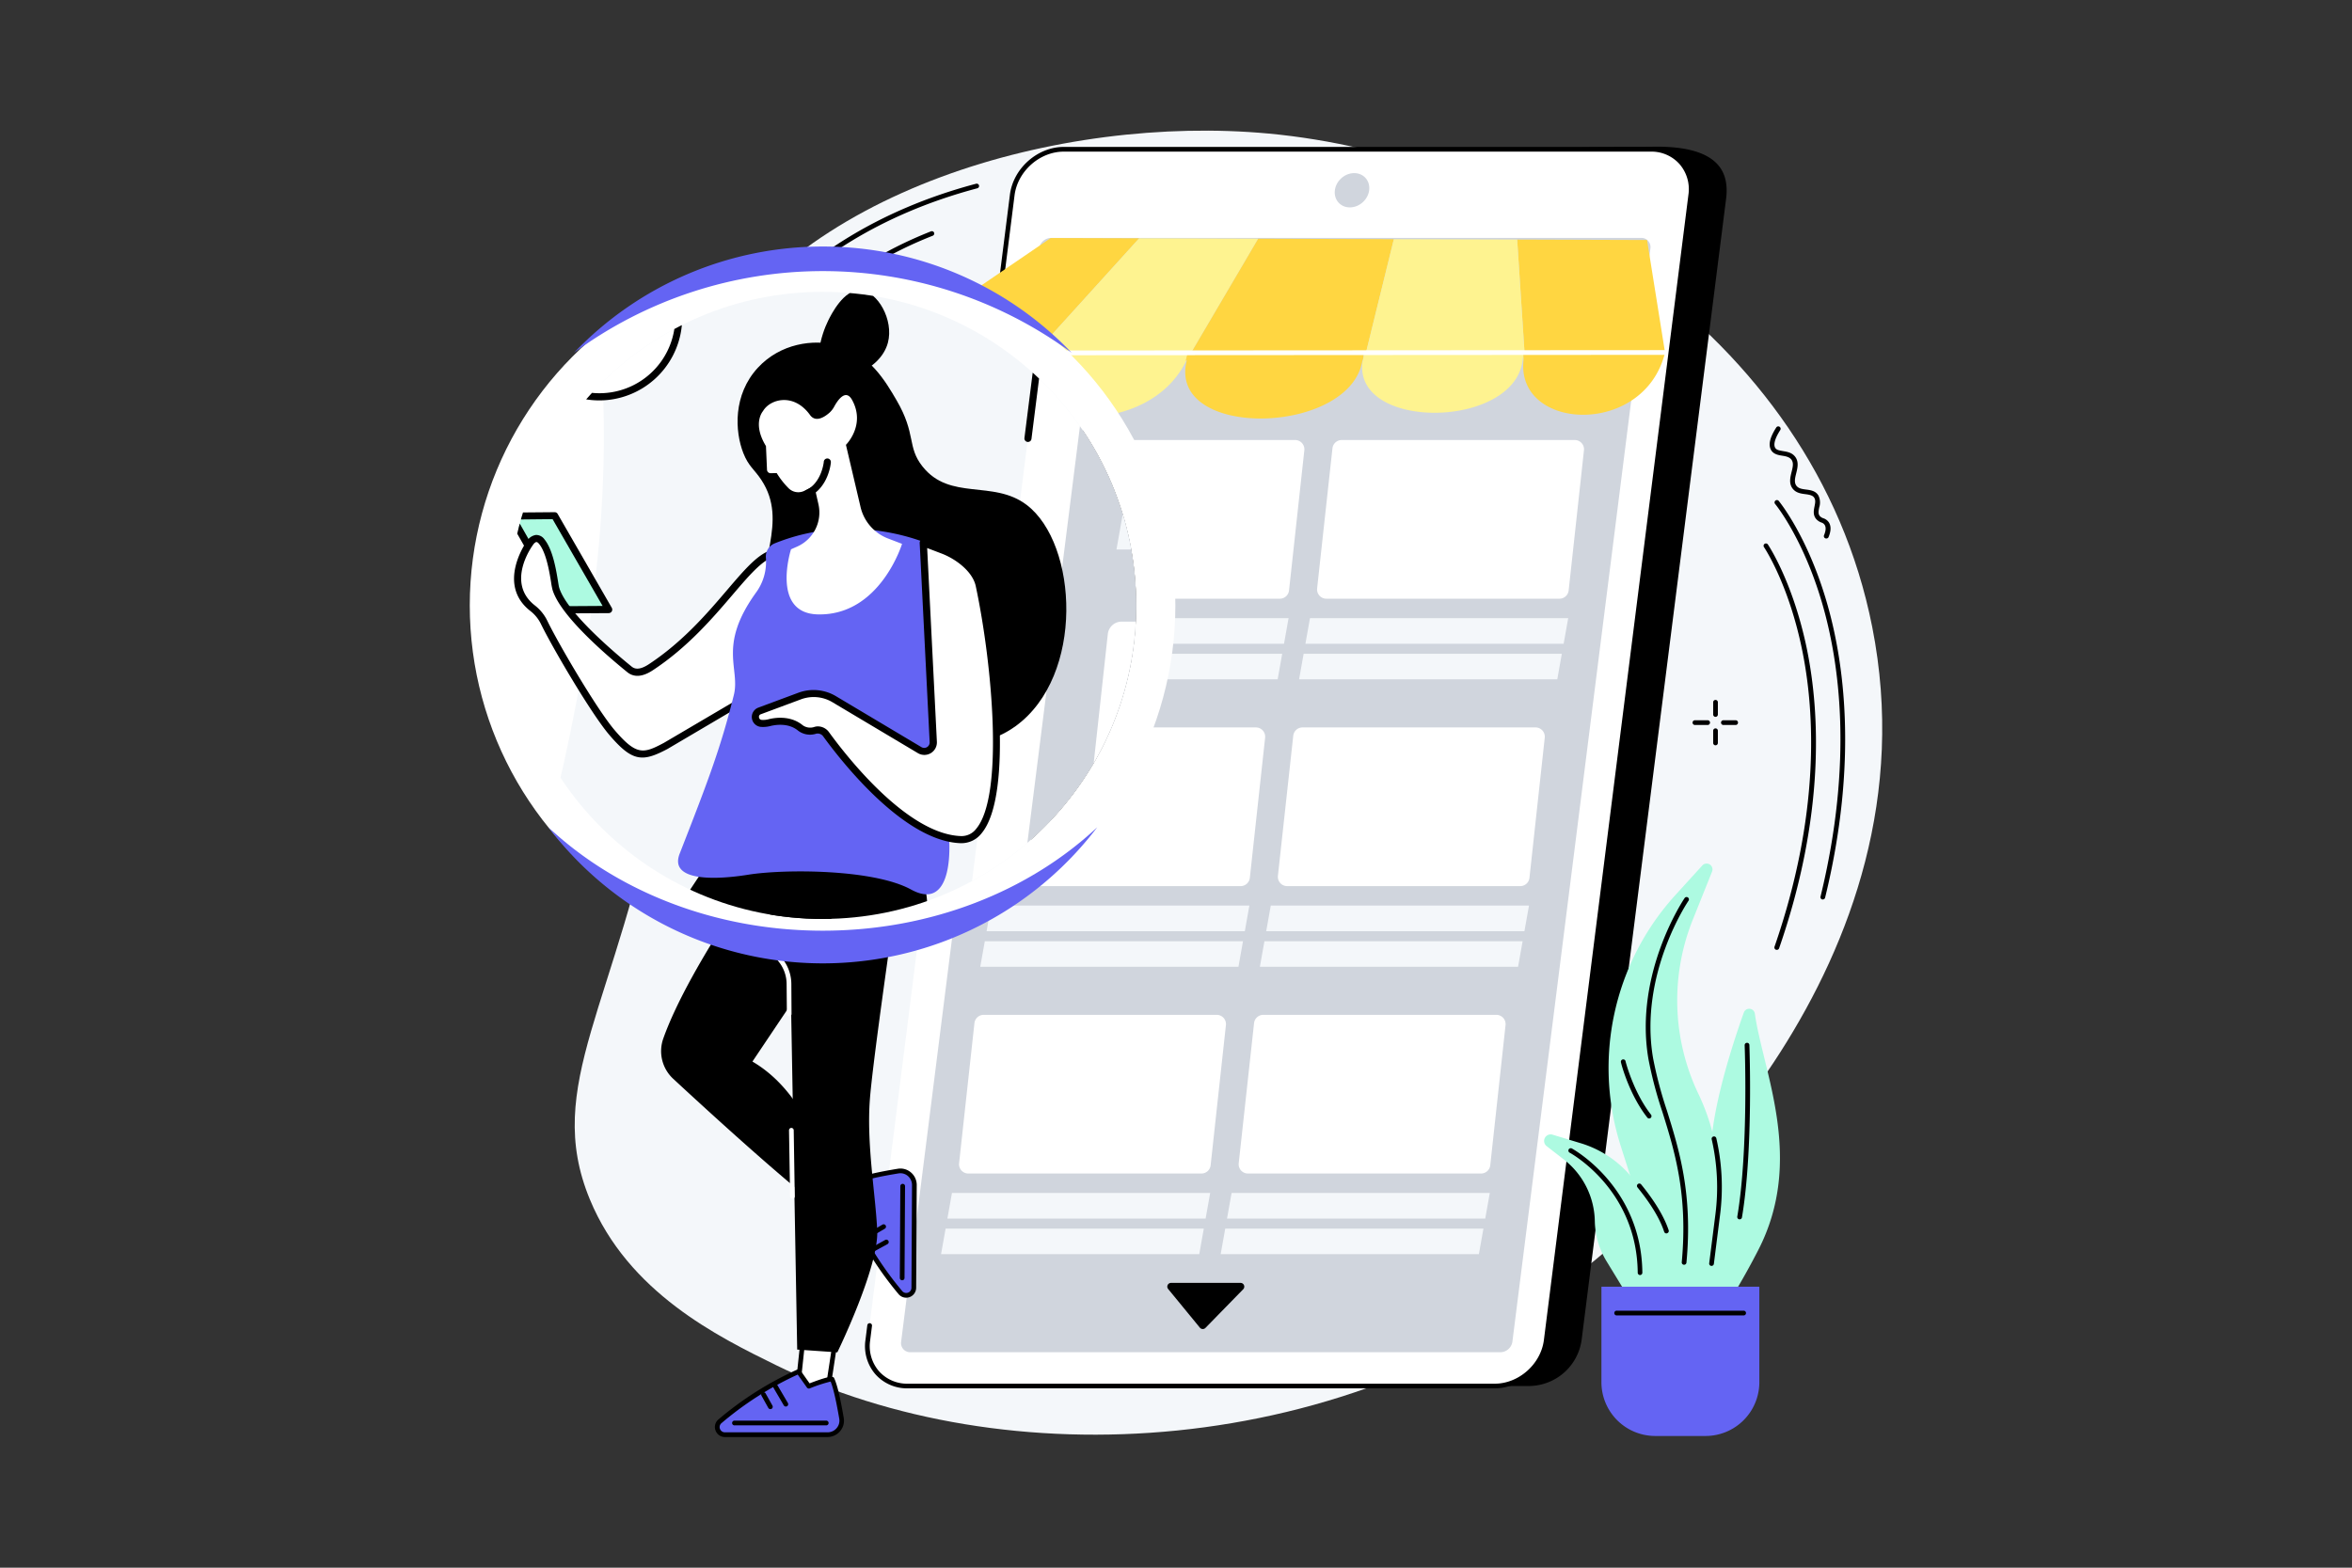<svg xmlns="http://www.w3.org/2000/svg" viewBox="0 0 900 600">
    <rect x="0" y="0" width="900" height="600" fill="#333333" stroke="none"/>
    <defs>
        <clipPath id="clip-path">
            <circle class="cls-1" cx="1374.17" cy="208.01" r="120"/>
        </clipPath>
        <clipPath id="clip-path-2">
            <circle class="cls-1" cx="314.76" cy="231.7" r="120"/>
        </clipPath>
        <clipPath id="clip-path-3">
            <circle class="cls-1" cx="-367.61" cy="164.3" r="120"/>
        </clipPath>
        <style>
            .cls-1{fill:none}.cls-3{fill:#fff}.cls-4{fill:#f4f7fa}.cls-5{fill:#d0d5dd}.cls-6{fill:#ffd641}.cls-7{fill:#fef390}.cls-8{fill:#6464f3}.cls-9{fill:#adfae1}
        </style>
    </defs>
    <g id="Layer_6" data-name="Layer 6">
        <g clip-path="url(#clip-path)" id="Product_review" data-name="Product review">
            <path class="cls-3" d="M716.99-73.92h1237.5v825H716.99z"/>
        </g>
        <g id="Order_placed" data-name="Order placed">
            <path class="cls-4" d="M716.42 240C693.91 126 580.63 59.89 485.23 51.1c-79-7.28-182.26 21.49-218.74 91-22.94 43.73 4.62 57.62-14.15 156.7-16.24 85.81-44.67 116.51-26.65 160.2 14.73 35.73 49.16 52.63 71.17 63.44 86.75 42.58 218.53 37.58 313.4-40.09C632.46 464.2 741.89 369 716.42 240z"/>
            <circle class="cls-3" cx="258.16" cy="200.8" r="20.25" transform="rotate(-18.63 258.209 200.841)"/>
            <path d="M258.18 222a21.48 21.48 0 01-2.25-.12A21.15 21.15 0 11279.2 203a21.19 21.19 0 01-21.02 19zm0-40.5a19.37 19.37 0 102.06.11 17.89 17.89 0 00-2.09-.15zm20.15 21.48zM585.45 530.46h-224.6c-9.68 0-16.53-7.82-15.31-17.47l55.3-436.9a20.45 20.45 0 0119.74-17.46l213.32-2.5c24.49 0 27.81 10.32 26.59 20L605.19 513a20.46 20.46 0 01-19.74 17.46z"/>
            <path class="cls-3" d="M571.94 530.46h-224.6c-9.68 0-16.54-7.85-15.32-17.53l55.31-438.28c1.22-9.68 10.05-17.53 19.73-17.53h224.6c9.68 0 16.54 7.85 15.31 17.53l-55.3 438.28c-1.22 9.68-10.06 17.53-19.73 17.53z"/>
            <path class="cls-5" d="M344.82 513.54l52.81-418.49a4.72 4.72 0 014.55-4H628a3.5 3.5 0 013.54 4l-52.82 418.49a4.72 4.72 0 01-4.56 4h-225.8a3.49 3.49 0 01-3.54-4z"/>
            <ellipse class="cls-5" cx="517.38" cy="72.85" rx="6.99" ry="6.16" transform="rotate(-43.2 517.322 72.866)"/>
            <path d="M571.94 531.36h-224.6A16.18 16.18 0 01335 526a16.42 16.42 0 01-3.83-13.15l.71-5.64a.9.9 0 111.79.23l-.71 5.64a14.71 14.71 0 003.39 11.73 14.44 14.44 0 0011 4.77h224.6c9.22 0 17.67-7.5 18.83-16.73l55.3-438.31a14.66 14.66 0 00-3.4-11.73 14.38 14.38 0 00-11-4.78H407.06c-9.22 0-17.67 7.5-18.84 16.73l-19.8 156.93a.9.9 0 01-1 .79.91.91 0 01-.78-1l19.8-156.93c1.27-10.1 10.53-18.32 20.63-18.32h224.6A16.18 16.18 0 01644 61.61a16.42 16.42 0 013.83 13.15l-55.3 438.29c-1.24 10.09-10.53 18.31-20.59 18.31z"/>
            <path class="cls-6" d="M402.05 91.1l-64.45 44.03 58.54-.04 39.76-43.88-33.85-.11z"/>
            <path class="cls-7" d="M435.9 91.21l-39.76 43.88 59.65-.05 25.68-43.68-45.57-.15z"/>
            <path class="cls-6" d="M637.13 134.91l-6.88-43.05-49.7-.17 2.82 43.26 53.76-.04zM481.47 91.36l-25.68 43.68 66.89-.05 10.68-43.45-51.89-.18z"/>
            <path class="cls-7" d="M580.55 91.69l-47.19-.15-10.68 43.45 60.69-.04-2.82-43.26zM395 135.09c-.23.45-.43.91-.63 1.36l.05-.06-.12.22a15.06 15.06 0 01-.94 1.83c-8.26 25.94 45.82 30.12 60.51-.29l.8-3.11z"/>
            <path class="cls-6" d="M454.49 135c-.27 1-.53 2.09-.8 3.11.64-.33.47-.66.65-1-9.27 31.81 64.49 29.84 67.16-.5-.09.63-.12 1.25-.15 1.85a19.38 19.38 0 00.56-3.51zM582.86 135c0 1 .08 2.09.09 3.16-2.53 26.85 46.24 29.1 54.18-3.2z"/>
            <path class="cls-7" d="M522 135a18.86 18.86 0 01-.64 3.51c-3.46 27 60.76 25.64 61.4-2.36 0 .67.1 1.33.18 2 0-1.07-.06-2.12-.09-3.16z"/>
            <path class="cls-6" d="M337.6 135.13c-8.09 27.15 36.36 35 56.78 1.32.2-.45.4-.91.63-1.36z"/>
            <path class="cls-3" d="M337.6 136a.91.91 0 010-1.81l299.53-.19a.91.91 0 010 1.81L337.6 136zM489.72 229.14h-89.16a3.55 3.55 0 01-3.56-3.94l5.87-53.62a3.56 3.56 0 013.54-3.17h89.16a3.55 3.55 0 013.53 4L493.25 226a3.54 3.54 0 01-3.53 3.14z"/>
            <path class="cls-4" d="M488.9 260h-98.8l1.74-9.77h98.8L488.9 260zM491.33 246.39h-98.81l1.75-9.81h98.81l-1.75 9.81z"/>
            <path class="cls-3" d="M596.72 229.14h-89.16a3.55 3.55 0 01-3.56-3.94l5.87-53.62a3.56 3.56 0 013.54-3.17h89.16a3.55 3.55 0 013.53 4L600.25 226a3.54 3.54 0 01-3.53 3.14z"/>
            <path class="cls-4" d="M595.9 260h-98.8l1.74-9.77h98.8L595.9 260zM598.33 246.39h-98.81l1.75-9.81h98.81l-1.75 9.81z"/>
            <path class="cls-3" d="M474.72 339.14h-89.16a3.55 3.55 0 01-3.56-3.94l5.87-53.62a3.56 3.56 0 013.54-3.17h89.16a3.55 3.55 0 013.53 3.95L478.25 336a3.54 3.54 0 01-3.53 3.14z"/>
            <path class="cls-4" d="M473.9 370h-98.8l1.74-9.77h98.8L473.9 370zM476.33 356.39h-98.81l1.75-9.81h98.81l-1.75 9.81z"/>
            <path class="cls-3" d="M581.72 339.14h-89.16a3.55 3.55 0 01-3.56-3.94l5.87-53.62a3.56 3.56 0 013.54-3.17h89.16a3.55 3.55 0 013.53 3.95L585.25 336a3.54 3.54 0 01-3.53 3.14z"/>
            <path class="cls-4" d="M580.9 370h-98.8l1.74-9.77h98.8L580.9 370zM583.33 356.39h-98.81l1.75-9.81h98.81l-1.75 9.81z"/>
            <path class="cls-3" d="M459.72 449.14h-89.16a3.55 3.55 0 01-3.56-3.94l5.87-53.62a3.56 3.56 0 013.54-3.17h89.16a3.55 3.55 0 013.53 3.95L463.25 446a3.54 3.54 0 01-3.53 3.14z"/>
            <path class="cls-4" d="M458.9 480h-98.8l1.74-9.77h98.8L458.9 480zM461.33 466.39h-98.81l1.75-9.81h98.81l-1.75 9.81z"/>
            <path class="cls-3" d="M566.72 449.14h-89.16a3.55 3.55 0 01-3.56-3.94l5.87-53.62a3.56 3.56 0 013.54-3.17h89.16a3.55 3.55 0 013.53 3.95L570.25 446a3.54 3.54 0 01-3.53 3.14z"/>
            <path class="cls-4" d="M565.9 480h-98.8l1.74-9.77h98.8L565.9 480zM568.33 466.39h-98.81l1.75-9.81h98.81l-1.75 9.81z"/>
            <path d="M656.45 274.36a.9.9 0 01-.9-.9v-4.68a.9.9 0 111.8 0v4.68a.9.9 0 01-.9.9zM656.45 285.25a.9.9 0 01-.9-.9v-4.68a.9.9 0 011.8 0v4.68a.9.9 0 01-.9.9zM653.34 277.47h-4.67a.91.91 0 110-1.81h4.67a.91.91 0 110 1.81zM664.24 277.47h-4.68a.91.91 0 110-1.81h4.68a.91.91 0 010 1.81zM349.89 188.73a.9.9 0 01-.9-.9v-4.68a.9.9 0 111.8 0v4.68a.9.9 0 01-.9.9zM349.89 199.62a.9.9 0 01-.9-.9V194a.9.9 0 011.8 0v4.68a.9.9 0 01-.9.94zM346.78 191.84h-4.67a.91.91 0 110-1.81h4.67a.91.91 0 110 1.81zM357.68 191.84H353a.91.91 0 010-1.81h4.68a.91.91 0 010 1.81zM289.37 145.37a.87.87 0 01-.49-.14.9.9 0 01-.27-1.25c10.8-16.62 29.56-40.44 67.64-55.44a.92.92 0 011.18.51.91.91 0 01-.51 1.17C319.31 105 300.79 128.56 290.13 145a.89.89 0 01-.76.37z"/>
            <path d="M277 142.29a.84.84 0 01-.35-.07.91.91 0 01-.49-1.18c.22-.52 5.44-12.84 20.09-27.82 13.49-13.79 37.84-32.43 77.26-42.9a.91.91 0 011.11.64.9.9 0 01-.64 1.1c-39 10.37-63.11 28.8-76.43 42.43-14.41 14.73-19.67 27.12-19.72 27.24a.9.9 0 01-.83.56zM679.88 363.54a1 1 0 01-.3-.05.91.91 0 01-.56-1.15c17.47-50.46 15.45-89.36 10.67-113.1-5.17-25.72-14.6-39.69-14.69-39.83a.9.9 0 01.23-1.26.91.91 0 011.26.24c.09.14 9.69 14.34 15 40.39 4.84 24 6.92 63.25-10.71 114.15a.91.91 0 01-.9.61z"/>
            <path d="M697.5 344.25h-.21a.89.89 0 01-.66-1.09c12.62-51.76 7.24-89.85.5-112.69-7.3-24.73-17.72-37.4-17.82-37.52a.91.91 0 111.39-1.16c.1.12 10.72 13 18.13 38.06 6.83 23.07 12.29 61.52-.45 113.74a.91.91 0 01-.88.66zM698.81 206.1a.84.84 0 01-.35-.07.91.91 0 01-.49-1.18c.71-1.71.8-3 .28-3.89A2.26 2.26 0 00697 200a4.9 4.9 0 01-2.06-1.38c-1.26-1.54-.91-3.27-.61-4.8.25-1.24.47-2.32-.06-3.25s-1.69-1.22-3.43-1.44-3.66-.48-4.93-2.2c-1.43-1.94-.86-4.24-.36-6.28.47-1.88.87-3.51-.07-4.76-.79-1-2.11-1.26-3.5-1.48s-3.28-.53-4.23-2.1c-1.19-2-.55-4.81 1.95-8.71a.9.9 0 111.52 1c-2.56 4-2.46 5.91-1.93 6.8s1.66 1 3 1.25c1.6.26 3.43.56 4.65 2.18 1.46 1.93.89 4.25.39 6.29-.45 1.8-.87 3.51.06 4.77.81 1.1 2.22 1.28 3.7 1.47 1.74.23 3.7.48 4.76 2.34a6.13 6.13 0 01.28 4.51c-.3 1.5-.45 2.46.23 3.29a3.1 3.1 0 001.36.86 4 4 0 012.16 1.67c.83 1.39.77 3.25-.17 5.51a.9.9 0 01-.9.56zM272.07 159.54h-.18a.9.9 0 01-.69-.63l-3.61-12a.91.91 0 011-1.16l12.16 1.25a.92.92 0 01.74.56.89.89 0 01-.13.91l-8.59 10.7a.88.88 0 01-.7.37zm-2.35-11.91l2.72 9.09 6.48-8.07z"/>
            <path class="cls-3" d="M320.13 509.98l-4.41 28.91-10.67-5.43 3.05-28.84 12.03 5.36z"/>
            <path d="M315.72 539.79a.86.86 0 01-.41-.1l-10.67-5.42a.91.91 0 01-.49-.9l3.05-28.84a.9.9 0 01.45-.69.88.88 0 01.82 0l12 5.36a.89.89 0 01.52 1l-4.38 28.8a.88.88 0 01-.48.66.86.86 0 01-.41.13zm-9.72-6.85l9 4.58 4.11-27-10.24-4.52z"/>
            <path class="cls-8" d="M318.47 528c1.22 2.79 2.38 8.06 3.55 14.93a5.37 5.37 0 01-5.35 6.22h-39.25a2.9 2.9 0 01-2-5.08 125.89 125.89 0 0130.1-19l3.94 5.56s8.67-3.46 9.01-2.63z"/>
            <path d="M316.67 550h-39.25a3.8 3.8 0 01-3.6-2.47 3.75 3.75 0 011-4.19 127.46 127.46 0 0130.34-19.2.91.91 0 011.1.31l3.53 5c8.8-3.38 9.14-2.6 9.47-1.85 1.15 2.63 2.3 7.44 3.61 15.13a6.2 6.2 0 01-1.38 5 6.35 6.35 0 01-4.82 2.27zm-11.42-23.91a125.7 125.7 0 00-29.19 18.61 1.94 1.94 0 00-.55 2.19 2 2 0 001.91 1.3h39.25a4.51 4.51 0 003.48-1.61 4.36 4.36 0 001-3.55c-1.22-7.12-2.27-11.68-3.3-14.27a56.76 56.76 0 00-8 2.62.92.92 0 01-1.07-.32zm12.89 2.65z"/>
            <path d="M316.25 545.53h-35.1a.91.91 0 110-1.81h35.1a.91.91 0 010 1.81zM300.7 538.32a.91.91 0 01-.78-.44l-4-6.83a.91.91 0 011.56-.92l4 6.83a.91.91 0 01-.32 1.24 1 1 0 01-.46.12zM294.79 539.32a.93.93 0 01-.79-.46l-2.61-4.68a.9.9 0 111.58-.88l2.61 4.67a.92.92 0 01-.35 1.24 1 1 0 01-.44.11z"/>
            <path class="cls-8" d="M328.76 451.67c2.79-1.21 8.07-2.33 14.94-3.47a5.37 5.37 0 016.19 5.38l-.22 39.25a2.9 2.9 0 01-5.08 1.94 125.58 125.58 0 01-18.89-30.21l5.59-3.91s-3.29-8.65-2.53-8.98z"/>
            <path d="M346.75 496.67a3.81 3.81 0 01-2.85-1.3 127.85 127.85 0 01-19-30.45.91.91 0 01.31-1.1l5-3.51c-3.33-8.81-2.55-9.15-1.79-9.47 2.63-1.14 7.45-2.26 15.15-3.53a6.19 6.19 0 015 1.41 6.28 6.28 0 012.22 4.87l-.22 39.25a3.81 3.81 0 01-2.49 3.59 3.85 3.85 0 01-1.33.24zm-19.93-31.79a125.9 125.9 0 0018.45 29.29 2 2 0 002.18.57 2 2 0 001.32-1.91l.22-39.25a4.56 4.56 0 00-1.59-3.49 4.37 4.37 0 00-3.55-1c-7.13 1.17-11.7 2.2-14.29 3.21a56.74 56.74 0 002.57 8 .89.89 0 01-.32 1.06z"/>
            <path d="M345.22 490a.9.9 0 01-.9-.91l.19-35.1a.91.91 0 01.91-.9.9.9 0 01.9.91l-.2 35.1a.9.9 0 01-.9.9zM331.27 474.39a.9.9 0 01-.78-.45.91.91 0 01.33-1.24l6.85-4a.91.91 0 011.24.33.9.9 0 01-.33 1.23l-6.85 4a.87.87 0 01-.46.13zM334.4 478.89a.92.92 0 01-.8-.47.9.9 0 01.36-1.22l4.69-2.59a.91.91 0 11.87 1.59l-4.69 2.58a.86.86 0 01-.43.11zM296.2 325.36s-32.23 43.5-42.39 72.11a14.42 14.42 0 003.8 15.42c11.8 10.94 37.06 34.07 53.27 47l4.84-12.3s-5.85-28.47-27.8-41.3l27.24-40.61 6-31.62z"/>
            <path d="M326.86 332.88a18.18 18.18 0 0114.76 20.47c-3 21.17-7.83 55.58-8.74 67.18-1.35 17.2 2.12 36.33 2.79 50.36s-15.26 46.69-15.26 46.69l-15.36-1.06-2.85-159.8-4.13-29.27z"/>
            <path class="cls-3" d="M303.23 458.79a.9.9 0 01-.9-.89l-.41-25.29a.9.9 0 01.89-.92.91.91 0 01.91.89l.4 25.29a.9.9 0 01-.89.92zM302 389a.9.9 0 01-.9-.9l-.1-11.52a13.74 13.74 0 00-5.72-11.08l-.8-.58a.9.9 0 011.06-1.46l.79.57a15.59 15.59 0 016.48 12.54l.07 11.51a.9.9 0 01-.9.91z"/>
            <path d="M298.62 213.62a20.77 20.77 0 0120.46-5.71c8 2.2 12.08 9.14 14.94 14 5 8.66 2.61 11.8 6.57 16.83 7 8.91 18 3.34 26.61 9.85 13.06 9.93 14.83 43.62-2.84 56.45-11.79 8.55-27.82 3.6-32.18 2.26-13.24-4.09-29.72-15.49-32.08-30.95-2-12.78 6.47-23.41-.58-34.13-1.8-2.73-3.28-3.47-4.62-6.88-2.16-5.5-2.65-14.83 3.72-21.72z"/>
            <path d="M315.74 215.13c-3-2.44-1.11-9.66.82-13.55.73-1.46 4-8 8.22-7.74s8.56 7.6 7 13.42c-1.95 7.27-12.5 10.74-16.04 7.87z"/>
            <path class="cls-9" d="M260.57 275.31l-11.25.07-13.62-23.93 11.07-.09 13.8 23.95z"/>
            <path d="M249.32 276.29a.91.91 0 01-.78-.46l-13.62-23.93a.9.9 0 010-.9.92.92 0 01.78-.45l11.06-.09a.87.87 0 01.79.45l13.8 24a.9.9 0 010 .9.89.89 0 01-.78.45l-11.24.08zm-12.07-23.94l12.6 22.12 9.16-.06-12.76-22.14z"/>
            <path class="cls-3" d="M303.58 260.82c-7.24.21-15 17.82-32.26 29.2-1.79 1.18-3.8 1.89-5.46.54-5.57-4.52-17-14.37-18.8-20.63-.37-1.26-1-8.82-3.57-11.95-1.6-2-3 .35-3 .35s-7.55 10.27.7 16.67a10.33 10.33 0 012.91 3.61c3.07 6.3 12.88 22.93 17.3 28.09 5.76 6.73 7.9 6.5 13.68 3.42l26.44-15.58s6.95-33.85 2.06-33.72z"/>
            <path d="M269.17 313.08c-2.63 0-5-1.7-8.47-5.8-4.56-5.32-14.48-22.23-17.43-28.28a9.28 9.28 0 00-2.65-3.29c-8.59-6.67-1.37-17.21-.89-17.88a3.23 3.23 0 012.26-1.54 2.58 2.58 0 012.2 1.12c2.15 2.63 3 7.9 3.46 10.73.12.7.21 1.31.28 1.53 1.79 6.12 13.53 16.16 18.5 20.19.67.55 1.85 1.08 4.39-.6 8.67-5.71 14.92-13 19.94-18.9s8.83-10.33 12.8-10.44a1.85 1.85 0 011.53.72c3.29 3.92-1.67 29.08-2.7 34.08a.9.9 0 01-.42.6l-26.44 15.58c-2.59 1.38-4.53 2.18-6.36 2.18zm-27-55c-.32 0-.73.48-.87.71a.43.43 0 000 .07c-.29.39-6.92 9.63.52 15.41a11.27 11.27 0 013.17 3.93c2.91 6 12.7 22.66 17.18 27.9 5.57 6.51 7.33 6 12.56 3.21L300.7 294c2.3-11.29 5.09-29.68 3-32.17-.07-.07-.09-.07-.1-.07-3.17.09-6.83 4.37-11.47 9.8-5.1 6-11.44 13.39-20.32 19.24-2.62 1.73-4.82 1.89-6.53.5-6.33-5.15-17.23-14.72-19.1-21.09-.09-.33-.18-.89-.32-1.75-.43-2.66-1.24-7.62-3.08-9.88-.13-.2-.4-.49-.64-.49z"/>
            <path class="cls-8" d="M345.45 260s-19.7-10.78-42.52-1.61a3.63 3.63 0 00-2.27 3.69 13.21 13.21 0 01-2.6 9c-9.71 13.56-3.9 19.23-5.57 26-3.39 13.69-6.73 22.31-13.82 40.48-2.67 6.85 8.22 6.86 17.48 5.38s32-1.46 41.55 3.78 10.5-7.59 9.43-16.15-1.68-70.57-1.68-70.57z"/>
            <path class="cls-3" d="M339.88 311.18l-21.77-13a10.31 10.31 0 00-8.86-.81L299 301.18a1.64 1.64 0 00.43 3.16 6.13 6.13 0 002.13-.2c2.34-.59 5.52-.54 7.82 1.33a4.15 4.15 0 003.81.65 2.63 2.63 0 012.78 1c4.36 6 20.17 26.4 34.35 26.89 13.54.47 9.16-43.93 4.71-64.86-.87-4.07-5.39-7.49-9.28-9l-5-1.9 2.55 50.81a2.3 2.3 0 01-3.42 2.12z"/>
            <path d="M350.58 334.93h-.25c-14.54-.51-30.51-21-35.06-27.27a1.73 1.73 0 00-1.81-.67 5 5 0 01-4.61-.82c-2.55-2.08-6-1.41-7-1.15a7.16 7.16 0 01-2.43.22 2.53 2.53 0 01-.66-4.9l10.2-3.8a11.2 11.2 0 019.64.88l21.78 13a1.36 1.36 0 001.43 0 1.39 1.39 0 00.68-1.27l-2.55-50.8a.9.9 0 011.22-.89l5 1.9c4.17 1.64 8.84 5.19 9.84 9.64 3.5 16.43 8 53.54-.26 63.43a6.49 6.49 0 01-5.16 2.5zm-36.69-29.8a3.51 3.51 0 012.85 1.47c4.42 6.1 19.93 26 33.66 26.52a4.68 4.68 0 003.91-1.88c7.1-8.47 4.12-41.94-.13-61.89-.79-3.74-5.07-6.93-8.71-8.32l-3.69-1.41 2.48 49.38a3.2 3.2 0 01-4.84 2.92l-21.78-13a9.31 9.31 0 00-8.08-.74l-10.2 3.82a.69.69 0 00-.47.77.71.71 0 00.67.64 5.28 5.28 0 001.81-.17c1.21-.31 5.42-1.12 8.62 1.5a3.19 3.19 0 003 .47 3.94 3.94 0 01.9-.08z"/>
            <path class="cls-3" d="M310.49 245a3.49 3.49 0 01-4-.61 20.14 20.14 0 01-3.06-3.9h-1.55a.91.91 0 01-.93-.87l-.27-6c-3.56-5.8-.75-8.92-.75-8.92 1.77-3.08 7.83-4.79 12 1 1.45 2 3.71.51 4.94-.56a5.49 5.49 0 001.22-1.57c.84-1.53 2.92-4.7 4.57-1.72 3.54 6.42-1.56 11.46-1.56 11.46l3.73 15.89a11.37 11.37 0 007 8l3.59 1.37s-5.6 18.33-21.45 18c-12.1-.26-6.88-16.61-6.88-16.61l1.59-.7a9.5 9.5 0 005.43-10.79l-1.07-4.7z"/>
            <path d="M311.35 246.57a.92.92 0 01-.82-.51.9.9 0 01.42-1.21c3.95-1.92 4.48-7.13 4.48-7.18a.9.9 0 111.8.16c0 .25-.61 6.28-5.49 8.65a.92.92 0 01-.39.09z"/>
            <path class="cls-9" d="M638.72 523.54s12.91-4 34.06-45.06c17.85-34.64 1.93-68.11-1.28-90.49a2.18 2.18 0 00-4.22-.45c-5.35 15-14 42.4-12.57 59.24 2 24.27-15.99 76.76-15.99 76.76z"/>
            <path class="cls-9" d="M652.72 501.11l4.59-36.36a82.83 82.83 0 00-7.43-46.13 83 83 0 01-2.16-66.54l7.39-18.45a2.24 2.24 0 00-3.73-2.37L641 342.67a98.34 98.34 0 00-20.8 96l19.11 59.89z"/>
            <path d="M654.93 484.5h-.11a.91.91 0 01-.79-1l2.39-18.84a82 82 0 00-1.42-28.55.91.91 0 111.77-.41 83.67 83.67 0 011.43 29.17l-2.38 18.84a.91.91 0 01-.89.79z"/>
            <path class="cls-9" d="M646.79 502.3l-15.95-40.74a40.47 40.47 0 00-25.91-24l-10.88-3.3a2.51 2.51 0 00-2.23 4.39l6.69 5.2a30.57 30.57 0 0111.75 23.5 30.75 30.75 0 004.47 15.34l10.81 17.72z"/>
            <path d="M644.43 484.06h-.09a.9.9 0 01-.81-1c2.42-26-2.79-42.68-7.39-57.43a156.25 156.25 0 01-5.35-20.25c-5.66-32.87 13.64-61.39 13.84-61.67a.9.9 0 011.25-.23.91.91 0 01.24 1.26c-.2.27-19.08 28.2-13.55 60.33a156.46 156.46 0 005.29 20c4.65 14.92 9.93 31.82 7.47 58.13a.91.91 0 01-.9.86zM637.66 472.07a.91.91 0 01-.86-.62c-2-6.2-6.68-12.65-10.21-17a.9.9 0 01.13-1.27.89.89 0 011.27.13c3.63 4.44 8.4 11.08 10.53 17.54a.9.9 0 01-.58 1.14.69.69 0 01-.28.08zM665.67 466.67h-.15a.92.92 0 01-.74-1.05c4.34-25.66 2.84-65.18 2.82-65.57a.91.91 0 01.87-.94.89.89 0 01.94.86c0 .4 1.53 40.11-2.85 66a.89.89 0 01-.89.7zM627.59 488a.91.91 0 01-.91-.9c-.3-31.82-25.7-45.78-26-45.91a.91.91 0 11.86-1.6c.26.14 26.6 14.61 26.91 47.49a.9.9 0 01-.89.92zM631.05 428.07a.88.88 0 01-.71-.35c-7-8.94-10-20.65-10.08-21.15a.9.9 0 011.75-.44c0 .12 3 11.84 9.75 20.48a.91.91 0 01-.15 1.27.92.92 0 01-.56.19z"/>
            <path class="cls-8" d="M612.79 492.45h60.43V529a20.59 20.59 0 01-20.59 20.59h-19.24a20.59 20.59 0 01-20.6-20.59v-36.55z"/>
            <path d="M667.3 503.45h-48.58a.91.91 0 110-1.81h48.58a.91.91 0 010 1.81zM447 493.34q6.08 7.4 12.14 14.8a1.43 1.43 0 002.13.09l14.45-14.8a1.43 1.43 0 00-1-2.43H448.1a1.43 1.43 0 00-1.1 2.34z"/>
            <circle class="cls-3" cx="314.76" cy="231.7" r="135"/>
            <g clip-path="url(#clip-path-2)">
                <path class="cls-3" d="M-127.81-179.69h1350v900h-1350z"/>
                <g id="Order_placed-2" data-name="Order placed">
                    <path class="cls-4" d="M916.71 180.33C882.94 9.34 713-89.86 569.92-103 451.36-114 296.53-70.8 241.81 33.52c-34.42 65.6 6.92 86.43-21.23 235.06-24.36 128.65-67 174.7-40 240.27 22.1 53.61 73.75 79 106.76 95.17 130.12 63.87 327.8 56.38 470.11-60.14 33.32-27.27 197.46-170.12 159.26-363.55z"/>
                    <circle class="cls-3" cx="229.32" cy="121.52" r="30.37" transform="rotate(-18.63 229.363 121.545)"/>
                    <path d="M229.34 153.25a31.73 31.73 0 1131.53-28.38 31.78 31.78 0 01-31.53 28.38zm0-60.75a29 29 0 103.08.16 29.05 29.05 0 00-3.12-.16zm30.22 32.22zM720.25 616h-336.9c-14.52 0-24.8-11.73-23-26.2l83-655.34c1.83-14.48 15.08-26.21 29.6-26.21l320-3.74c36.73 0 41.71 15.47 39.88 29.95l-83 655.34C748 604.27 734.77 616 720.25 616z"/>
                    <path class="cls-3" d="M700 616H363.08c-14.52 0-24.8-11.77-23-26.29l82.98-657.42C424.9-82.23 438.15-94 452.67-94h336.89c14.52 0 24.81 11.77 23 26.29l-82.98 657.42C727.75 604.23 714.49 616 700 616z"/>
                    <path class="cls-5" d="M359.31 590.62l79.2-627.73a7.11 7.11 0 016.84-6.07h338.71a5.24 5.24 0 015.3 6.07l-79.21 627.73a7.09 7.09 0 01-6.83 6.07H364.61a5.23 5.23 0 01-5.3-6.07z"/>
                    <path d="M700 617.36H363.08a24.33 24.33 0 01-18.57-8.09 24.67 24.67 0 01-5.75-19.73l1.07-8.45a1.36 1.36 0 112.69.34l-1.07 8.45a22 22 0 005.09 17.6 21.65 21.65 0 0016.54 7.16H700c13.83 0 26.51-11.26 28.25-25.1l83-657.42a22 22 0 00-5.09-17.6 21.65 21.65 0 00-16.54-7.16H452.67c-13.84 0-26.51 11.26-28.26 25.1l-29.7 235.39a1.36 1.36 0 11-2.69-.34l29.7-235.39c1.91-15.15 15.79-27.48 30.95-27.48h336.89a24.28 24.28 0 0118.57 8.09 24.66 24.66 0 015.75 19.73l-83 657.42C729 605 715.13 617.36 700 617.36z"/>
                    <path class="cls-6" d="M445.15-43.04L348.47 23l87.82-.06 59.63-65.81-50.77-.17z"/>
                    <path class="cls-7" d="M495.92-42.87l-59.63 65.81 89.47-.06 38.52-65.52-68.36-.23z"/>
                    <path class="cls-6" d="M797.77 22.68L787.46-41.9l-74.57-.25 4.23 64.89 80.65-.06zM564.28-42.64l-38.52 65.52 100.34-.08 16.02-65.18-77.84-.26z"/>
                    <path class="cls-7" d="M712.89-42.15l-70.77-.23L626.1 22.8l91.02-.06-4.23-64.89zM434.59 22.94c-.34.68-.65 1.37-.95 2l.07-.09c-.06.11-.11.22-.17.32a20.58 20.58 0 01-1.42 2.83c-12.38 38.91 68.74 45.17 90.78-.44.39-1.54.79-3.1 1.19-4.66z"/>
                    <path class="cls-6" d="M523.81 22.88c-.4 1.56-.8 3.12-1.2 4.66 1-.5.71-1 1-1.5-13.9 47.71 96.74 44.76 100.75-.76a27.18 27.18 0 00-.24 2.79 27.11 27.11 0 00.84-5.26zM716.36 22.74c0 1.56.13 3.13.14 4.74-3.8 40.27 69.36 43.65 81.27-4.8z"/>
                    <path class="cls-7" d="M625.09 22.81a29.25 29.25 0 01-1 5.26c-5.19 40.47 91.13 38.45 92.09-3.55.06 1 .16 2 .28 3 0-1.61-.1-3.18-.14-4.74z"/>
                    <path class="cls-6" d="M348.47 23c-12.13 40.74 54.53 52.5 85.17 2 .3-.68.61-1.37.95-2z"/>
                    <path class="cls-3" d="M348.47 24.36a1.36 1.36 0 010-2.71l449.3-.32a1.36 1.36 0 010 2.71l-449.29.32zM576.65 164H442.91a5.33 5.33 0 01-5.3-5.91l8.8-80.43a5.33 5.33 0 015.3-4.75h133.75a5.33 5.33 0 015.3 5.91L582 159.28a5.33 5.33 0 01-5.35 4.72z"/>
                    <path class="cls-4" d="M575.42 210.31h-148.2l2.61-14.66h148.21l-2.62 14.66zM579.06 189.9h-148.2l2.63-14.71h148.2l-2.63 14.71z"/>
                    <path class="cls-3" d="M737.15 164H603.41a5.33 5.33 0 01-5.3-5.91l8.8-80.43a5.33 5.33 0 015.3-4.75H746a5.33 5.33 0 015.3 5.91l-8.81 80.43a5.33 5.33 0 01-5.34 4.75z"/>
                    <path class="cls-4" d="M735.92 210.31h-148.2l2.62-14.66h148.2l-2.62 14.66zM739.56 189.9h-148.2l2.63-14.71h148.2l-2.63 14.71z"/>
                    <path class="cls-3" d="M554.15 329H420.41a5.33 5.33 0 01-5.3-5.91l8.8-80.43a5.33 5.33 0 015.3-4.75H563a5.33 5.33 0 015.3 5.91l-8.81 80.43a5.33 5.33 0 01-5.34 4.75z"/>
                    <path class="cls-4" d="M552.92 375.31h-148.2l2.61-14.66h148.21l-2.62 14.66zM556.56 354.9h-148.2l2.63-14.71h148.2l-2.63 14.71z"/>
                    <path class="cls-3" d="M714.65 329H580.91a5.33 5.33 0 01-5.3-5.91l8.8-80.43a5.33 5.33 0 015.3-4.75h133.75a5.33 5.33 0 015.3 5.91L720 324.28a5.33 5.33 0 01-5.35 4.72z"/>
                    <path class="cls-4" d="M713.42 375.31h-148.2l2.62-14.66h148.2l-2.62 14.66zM717.06 354.9h-148.2l2.63-14.71h148.2l-2.63 14.71z"/>
                    <path class="cls-3" d="M531.65 494H397.91a5.33 5.33 0 01-5.3-5.91l8.8-80.43a5.33 5.33 0 015.3-4.75h133.75a5.33 5.33 0 015.3 5.91L537 489.28a5.33 5.33 0 01-5.35 4.72z"/>
                    <path class="cls-4" d="M530.42 540.31h-148.2l2.61-14.66h148.21l-2.62 14.66zM534.06 519.9h-148.2l2.63-14.71h148.2l-2.63 14.71z"/>
                    <path class="cls-3" d="M692.15 494H558.41a5.33 5.33 0 01-5.3-5.91l8.8-80.43a5.33 5.33 0 015.3-4.75H701a5.33 5.33 0 015.3 5.91l-8.81 80.43a5.33 5.33 0 01-5.34 4.75z"/>
                    <path class="cls-4" d="M690.92 540.31h-148.2l2.62-14.66h148.2l-2.62 14.66zM694.56 519.9h-148.2l2.63-14.71h148.2l-2.63 14.71z"/>
                    <path d="M826.75 231.86a1.36 1.36 0 01-1.36-1.36v-7a1.36 1.36 0 012.72 0v7a1.36 1.36 0 01-1.36 1.36zM826.75 248.2a1.36 1.36 0 01-1.36-1.36v-7a1.36 1.36 0 012.72 0v7a1.36 1.36 0 01-1.36 1.36zM822.09 236.52h-7a1.36 1.36 0 110-2.71h7a1.36 1.36 0 010 2.71zM838.43 236.52h-7a1.36 1.36 0 010-2.71h7a1.36 1.36 0 010 2.71zM366.91 103.41a1.36 1.36 0 01-1.36-1.36V95a1.36 1.36 0 012.72 0v7a1.36 1.36 0 01-1.36 1.41zM366.91 119.75a1.36 1.36 0 01-1.36-1.36v-7a1.36 1.36 0 012.72 0v7a1.36 1.36 0 01-1.36 1.36zM362.25 108.07h-7a1.36 1.36 0 010-2.71h7a1.36 1.36 0 010 2.71zM378.59 108.07h-7a1.36 1.36 0 010-2.71h7a1.36 1.36 0 010 2.71zM276.13 38.38a1.36 1.36 0 01-1.14-2.1c16.2-24.92 44.34-60.65 101.47-83.16a1.35 1.35 0 011.75.77 1.35 1.35 0 01-.76 1.76C321-22.13 293.26 13.15 277.27 37.76a1.36 1.36 0 01-1.14.62z"/>
                    <path d="M257.51 33.75a1.19 1.19 0 01-.52-.11 1.35 1.35 0 01-.73-1.77c.32-.77 8.16-19.26 30.13-41.72 20.23-20.69 56.76-48.65 115.89-64.36a1.35 1.35 0 011.66 1 1.36 1.36 0 01-1 1.66C344.44-56 308.33-28.4 288.33-8c-21.61 22.1-29.49 40.69-29.57 40.87a1.36 1.36 0 01-1.25.88zM861.89 365.62a1.31 1.31 0 01-.44-.07 1.36 1.36 0 01-.84-1.73c26.2-75.69 23.16-134 16-169.64-7.76-38.58-21.9-59.54-22-59.75a1.35 1.35 0 012.23-1.53c.15.21 14.55 21.51 22.44 60.58 7.26 36 10.37 94.87-16.07 171.23a1.35 1.35 0 01-1.32.91z"/>
                    <path d="M888.33 336.69a1.17 1.17 0 01-.32 0 1.36 1.36 0 01-1-1.64c18.94-77.65 10.87-134.78.76-169-10.95-37.1-26.58-56.1-26.74-56.29a1.36 1.36 0 012.09-1.74c.15.19 16.08 19.51 27.2 57.09 10.24 34.6 18.43 92.29-.67 170.61a1.36 1.36 0 01-1.32.97zM890.28 129.46a1.37 1.37 0 01-.52-.1 1.35 1.35 0 01-.73-1.77c1.06-2.56 1.2-4.53.42-5.83a3.35 3.35 0 00-2-1.4 7.32 7.32 0 01-3.09-2.07c-1.89-2.31-1.37-4.91-.91-7.2.37-1.86.7-3.48-.1-4.88s-2.53-1.82-5.14-2.16-5.49-.71-7.39-3.29c-2.15-2.91-1.29-6.37-.54-9.42.7-2.83 1.3-5.28-.11-7.15-1.17-1.56-3.11-1.88-5.17-2.19-2.31-.37-4.92-.79-6.35-3.15-1.78-2.94-.82-7.21 2.92-13.07a1.36 1.36 0 012.29 1.46c-3.85 6-3.7 8.87-2.89 10.2s2.48 1.56 4.46 1.88c2.41.39 5.14.83 7 3.26 2.19 2.91 1.34 6.38.58 9.44-.67 2.71-1.3 5.27.09 7.16 1.22 1.65 3.33 1.92 5.56 2.21 2.6.34 5.54.72 7.14 3.5 1.31 2.29.83 4.67.41 6.77s-.68 3.68.35 4.93a4.61 4.61 0 002 1.3 6 6 0 013.24 2.51c1.25 2.08 1.16 4.86-.24 8.26a1.37 1.37 0 01-1.28.8zM250.17 59.62a1.15 1.15 0 01-.26 0 1.36 1.36 0 01-1-.94l-5.41-18.07a1.36 1.36 0 011.45-1.74l18.29 2a1.35 1.35 0 01.91 2.19l-12.88 16a1.34 1.34 0 01-1.1.56zm-3.52-17.86l4.08 13.64 9.72-12.11z"/>
                    <path class="cls-3" d="M322.27 585.29l-6.62 43.36-16-8.14 4.57-43.26 18.05 8.04z"/>
                    <path d="M315.65 630a1.43 1.43 0 01-.61-.14l-16-8.14a1.36 1.36 0 01-.73-1.35l4.57-43.27a1.39 1.39 0 01.67-1 1.37 1.37 0 011.23-.06l18.05 8a1.36 1.36 0 01.79 1.44L317 628.85a1.37 1.37 0 01-.73 1 1.32 1.32 0 01-.62.15zm-14.55-10.28l13.5 6.87 6.17-40.48-15.4-6.86z"/>
                    <path class="cls-8" d="M335.21 497.81c4.19-1.8 12.1-3.49 22.42-5.19a8 8 0 019.28 8.07l-.33 58.88a4.36 4.36 0 01-7.63 2.9c-10.29-11.77-21.66-29.78-28.33-45.31l8.39-5.87s-5.01-12.97-3.8-13.48z"/>
                    <path d="M362.2 565.32a5.67 5.67 0 01-4.27-2c-10.52-12-22-30.39-28.55-45.67a1.35 1.35 0 01.47-1.65l7.51-5.25c-5-13.23-3.82-13.73-2.69-14.22 4-1.7 11.18-3.38 22.74-5.29a9.27 9.27 0 017.52 2.11 9.51 9.51 0 013.34 7.31l-.34 58.87a5.74 5.74 0 01-5.73 5.75zm-29.89-47.69c6.52 14.84 17.54 32.37 27.66 44a2.94 2.94 0 003.28.84 3 3 0 002-2.86l.33-58.88a6.81 6.81 0 00-2.38-5.23 6.53 6.53 0 00-5.32-1.49c-10.7 1.76-17.55 3.3-21.43 4.82.25 1.88 2.08 7.41 3.85 12a1.35 1.35 0 01-.49 1.59z"/>
                    <path d="M359.9 555.3a1.36 1.36 0 01-1.35-1.37l.29-52.65a1.37 1.37 0 011.36-1.35 1.37 1.37 0 011.35 1.37l-.3 52.65a1.36 1.36 0 01-1.35 1.35zM339 531.9a1.37 1.37 0 01-1.17-.68 1.34 1.34 0 01.49-1.85l10.28-6a1.36 1.36 0 011.36 2.35l-10.27 6a1.33 1.33 0 01-.69.18zM343.67 538.65a1.35 1.35 0 01-.66-2.54l7-3.88a1.36 1.36 0 011.31 2.38l-7 3.87a1.29 1.29 0 01-.65.17zM286.38 308.35S238 373.61 222.79 416.52a21.64 21.64 0 005.69 23.13c17.71 16.41 55.59 51.1 79.91 70.46l7.26-18.44S306.88 449 274 429.73l40.86-60.93 9-47.42z"/>
                    <path d="M332.37 319.63a27.28 27.28 0 0122.14 30.71c-4.55 31.75-11.75 83.37-13.12 100.77-2 25.79 3.19 54.49 4.19 75.55s-22.9 70-22.9 70l-23-1.59-4.3-239.67-6.2-43.91z"/>
                    <path class="cls-3" d="M296.92 508.49a1.36 1.36 0 01-1.36-1.33l-.56-37.93a1.36 1.36 0 011.34-1.38 1.36 1.36 0 011.36 1.33l.6 37.93a1.35 1.35 0 01-1.33 1.38zM295.05 403.8a1.35 1.35 0 01-1.36-1.35l-.1-17.27a20.69 20.69 0 00-8.59-16.62l-1.2-.86a1.36 1.36 0 111.59-2.2l1.19.85a23.38 23.38 0 019.71 18.81l.1 17.28a1.35 1.35 0 01-1.35 1.36z"/>
                    <path d="M290 140.74c8.52-9.22 21.18-11.15 30.7-8.56 12 3.29 18.12 13.71 22.4 21.06 7.57 13 3.91 17.7 9.86 25.24 10.54 13.36 27.06 5 39.91 14.77 19.59 14.9 22.25 65.44-4.26 84.68-17.68 12.83-41.73 5.41-48.27 3.39-19.86-6.13-44.57-23.23-48.12-46.42-2.93-19.17 9.7-35.12-.87-51.19-2.69-4.1-4.92-5.21-6.92-10.32-3.25-8.31-3.98-22.31 5.57-32.65z"/>
                    <path d="M315.69 143c-4.53-3.67-1.67-14.49 1.23-20.33 1.09-2.19 5.94-12 12.33-11.6 6.56.39 12.84 11.4 10.5 20.12-2.93 10.92-18.75 16.12-24.06 11.81z"/>
                    <path class="cls-9" d="M232.93 233.28l-16.87.11-20.43-35.89 16.6-.14 20.7 35.92z"/>
                    <path d="M216.06 234.74a1.36 1.36 0 01-1.18-.68l-20.43-35.89a1.36 1.36 0 011.17-2l16.59-.14a1.32 1.32 0 011.19.68l20.7 35.92a1.36 1.36 0 010 1.35 1.34 1.34 0 01-1.16.68l-16.87.11zM198 198.83L216.84 232l13.75-.09-19.14-33.22z"/>
                    <path class="cls-3" d="M297.45 211.55c-10.87.3-22.5 26.73-48.4 43.79-2.68 1.77-5.7 2.85-8.19.82-8.35-6.78-25.44-21.56-28.19-31-.56-1.89-1.52-13.23-5.36-17.93-2.41-2.94-4.52.53-4.52.53s-11.32 15.4 1.05 25a15.23 15.23 0 014.36 5.42c4.61 9.45 19.33 34.39 26 42.13 8.64 10.09 11.84 9.75 20.51 5.14l39.66-23.37s10.4-50.74 3.08-50.53z"/>
                    <path d="M245.83 289.93c-4 0-7.44-2.54-12.7-8.69-6.84-8-21.73-33.35-26.14-42.42a14.07 14.07 0 00-4-4.94c-12.9-10-2.07-25.81-1.35-26.82a4.88 4.88 0 013.4-2.31 3.87 3.87 0 013.3 1.68c3.22 3.94 4.5 11.85 5.19 16.1.17 1.05.32 2 .42 2.3 2.69 9.17 20.3 24.23 27.74 30.28 1 .81 2.78 1.61 6.6-.9 13-8.57 22.38-19.54 29.91-28.36 7.69-9 13.24-15.49 19.19-15.66a2.82 2.82 0 012.3 1.08c4.94 5.89-2.51 43.62-4 51.13a1.36 1.36 0 01-.64.89l-39.66 23.38c-3.91 2.06-6.84 3.26-9.56 3.26zm-40.55-82.47c-.48 0-1.09.71-1.3 1.06l-.07.09c-.43.59-10.38 14.46.79 23.13a16.59 16.59 0 014.75 5.89c4.37 9 19.05 34 25.77 41.85 8.36 9.76 11 9 18.85 4.82l39.09-23c3.44-16.93 7.63-44.51 4.5-48.24-.09-.12-.13-.11-.15-.12-4.74.14-10.24 6.57-17.2 14.72-7.64 8.94-17.16 20.08-30.48 28.85-3.92 2.59-7.22 2.84-9.8.74-9.49-7.71-25.84-22.08-28.63-31.62a26.25 26.25 0 01-.5-2.63c-.64-4-1.85-11.44-4.61-14.82-.24-.3-.65-.72-1.01-.72z"/>
                    <path class="cls-8" d="M360.24 210.36s-29.55-16.17-63.77-2.41a5.42 5.42 0 00-3.4 5.53 19.86 19.86 0 01-3.91 13.5c-14.56 20.34-5.84 28.84-8.35 39-5.09 20.55-10.09 33.47-20.73 60.74-4 10.26 12.33 10.28 26.22 8.06s48-2.19 62.32 5.67 15.76-11.39 14.15-24.22-2.53-105.87-2.53-105.87z"/>
                    <path class="cls-3" d="M351.9 287.09l-32.67-19.48A15.44 15.44 0 00306 266.4l-15.31 5.69a2.45 2.45 0 00.64 4.74 9.53 9.53 0 003.19-.3c3.51-.9 8.29-.82 11.73 2a6.27 6.27 0 005.72 1 3.92 3.92 0 014.16 1.52c6.55 9 30.26 39.6 51.54 40.34 20.3.7 13.74-65.91 7.05-97.29-1.3-6.1-8.08-11.25-13.91-13.47l-7.47-2.85 3.78 76.22a3.46 3.46 0 01-5.22 3.09z"/>
                    <path d="M367.94 322.71h-.37c-21.81-.75-45.76-31.49-52.58-40.89a2.58 2.58 0 00-2.72-1 7.53 7.53 0 01-6.93-1.22c-3.82-3.13-9-2.12-10.54-1.73a11.1 11.1 0 01-3.65.33 3.81 3.81 0 01-1-7.36l15.3-5.69a16.73 16.73 0 0114.46 1.32l32.66 19.47a2.09 2.09 0 003.17-1.9l-3.82-76.21a1.34 1.34 0 01.55-1.17 1.4 1.4 0 011.28-.17l7.48 2.85c6.32 2.42 13.34 7.82 14.75 14.46 5.25 24.63 12.05 80.3-.39 95.14a9.74 9.74 0 01-7.65 3.77zm-55-44.7a5.26 5.26 0 014.27 2.2c6.64 9.15 29.9 39.07 50.49 39.78a7 7 0 005.86-2.81c10.65-12.71 6.19-62.91-.18-92.84-1.2-5.61-7.61-10.4-13.07-12.48l-5.53-2.11 3.72 74.13a4.8 4.8 0 01-7.26 4.37l-32.67-19.47a14 14 0 00-12.12-1.11l-15.31 5.69a1 1 0 00-.7 1.16 1.06 1.06 0 001 1 8 8 0 002.72-.26c1.82-.47 8.12-1.68 12.93 2.26a4.89 4.89 0 004.52.7 5.06 5.06 0 011.3-.22z"/>
                    <path class="cls-3" d="M307.81 187.84a5.24 5.24 0 01-6-.93 31.07 31.07 0 01-4.6-5.85l-2.32.05a1.37 1.37 0 01-1.39-1.31l-.4-9.07c-5.34-8.71-1.14-13.38-1.14-13.38 2.66-4.62 11.75-7.18 18 1.48 2.16 3 5.56.77 7.4-.84a8.59 8.59 0 001.84-2.35c1.25-2.3 4.37-7.06 6.85-2.57 5.31 9.62-2.35 17.18-2.35 17.18l5.6 23.84a17.06 17.06 0 0010.49 12l5.38 2.06s-8.4 27.5-32.17 27c-18.15-.39-10.32-24.91-10.32-24.91l2.38-1.06a14.25 14.25 0 008.12-16.18l-1.6-7.06z"/>
                    <path d="M309.09 190.16a1.37 1.37 0 01-1.22-.76 1.35 1.35 0 01.63-1.81c5.92-2.88 6.71-10.7 6.72-10.77a1.36 1.36 0 112.7.24c0 .38-.92 9.41-8.24 13a1.37 1.37 0 01-.59.1z"/>
                    <path class="cls-9" d="M800.16 605.63s19.36-6.06 51.08-67.6c26.77-51.95 2.9-102.16-1.91-135.74a3.28 3.28 0 00-6.34-.66c-8 22.56-20.94 63.59-18.86 88.86 3.01 36.4-23.97 115.14-23.97 115.14z"/>
                    <path class="cls-9" d="M821.15 572l6.85-54.55a124.32 124.32 0 00-11.15-69.21 124.41 124.41 0 01-3.23-99.8l11.07-27.67a3.36 3.36 0 00-5.58-3.56l-15.56 17.11a147.5 147.5 0 00-31.2 144l28.66 89.84z"/>
                    <path d="M824.47 547.06h-.17a1.37 1.37 0 01-1.18-1.52l3.58-28.25a122.78 122.78 0 00-2.11-42.81 1.36 1.36 0 012.65-.6 125.46 125.46 0 012.15 43.75l-3.57 28.25a1.36 1.36 0 01-1.35 1.18z"/>
                    <path class="cls-9" d="M812.25 573.77l-23.92-61.11a60.7 60.7 0 00-38.87-36l-16.31-4.94a3.75 3.75 0 00-3.34 6.58l10 7.8a45.85 45.85 0 0117.64 35.25 46.09 46.09 0 006.7 23l16.22 26.59z"/>
                    <path d="M808.71 546.41h-.12a1.36 1.36 0 01-1.23-1.47c3.64-38.93-4.18-64-11.08-86.14-3.2-10.26-6.23-20-8-30.38-8.5-49.3 20.46-92.08 20.75-92.5a1.36 1.36 0 112.24 1.54c-.29.41-28.62 42.31-20.32 90.5 1.77 10.25 4.76 19.86 7.94 30 7 22.36 14.88 47.72 11.19 87.19a1.35 1.35 0 01-1.37 1.26zM798.56 528.42a1.36 1.36 0 01-1.29-.93c-3.06-9.3-10-19-15.31-25.45a1.36 1.36 0 012.1-1.72c5.44 6.66 12.59 16.63 15.79 26.32a1.35 1.35 0 01-.86 1.71 1.29 1.29 0 01-.43.07zM840.58 520.32h-.22a1.37 1.37 0 01-1.12-1.56c6.51-38.49 4.26-97.78 4.23-98.37a1.37 1.37 0 011.31-1.41 1.35 1.35 0 011.41 1.3c0 .6 2.29 60.16-4.27 98.93a1.36 1.36 0 01-1.34 1.11zM783.45 552.25a1.36 1.36 0 01-1.35-1.35c-.46-47.73-38.56-68.66-38.94-68.87a1.36 1.36 0 111.28-2.39c.4.21 39.9 21.92 40.37 71.24a1.35 1.35 0 01-1.34 1.37zM788.65 462.42a1.32 1.32 0 01-1.07-.53c-10.44-13.41-14.93-31-15.12-31.72a1.36 1.36 0 012.63-.66c0 .18 4.55 17.76 14.63 30.72a1.35 1.35 0 01-.24 1.9 1.37 1.37 0 01-.83.29z"/>
                    <path class="cls-8" d="M761.26 559h90.65v54.89A30.89 30.89 0 01821 644.77h-28.85a30.89 30.89 0 01-30.89-30.89V559z"/>
                    <path d="M843 575.49h-72.85a1.36 1.36 0 110-2.71H843a1.36 1.36 0 110 2.71zM512.56 560.32l18.21 22.2a2.15 2.15 0 003.2.14l21.66-22.2a2.15 2.15 0 00-1.53-3.65h-39.88a2.15 2.15 0 00-1.66 3.51z"/>
                </g>
            </g>
            <path class="cls-8" d="M209.85 316.63a131.89 131.89 0 00210 0c-26 24.31-63.38 39.57-105 39.57s-79.03-15.27-105-39.57zM314.85 94.35A131.48 131.48 0 00219.66 135a160.66 160.66 0 01190.39 0 131.48 131.48 0 00-95.2-40.65z"/>
        </g>
        <g clip-path="url(#clip-path-3)" id="Product_comparison" data-name="Product comparison">
            <path class="cls-3" d="M-1049.43-25.79h1125v750h-1125z" id="graphic_1_zoom" data-name="graphic 1 zoom"/>
        </g>
    </g>
</svg>
